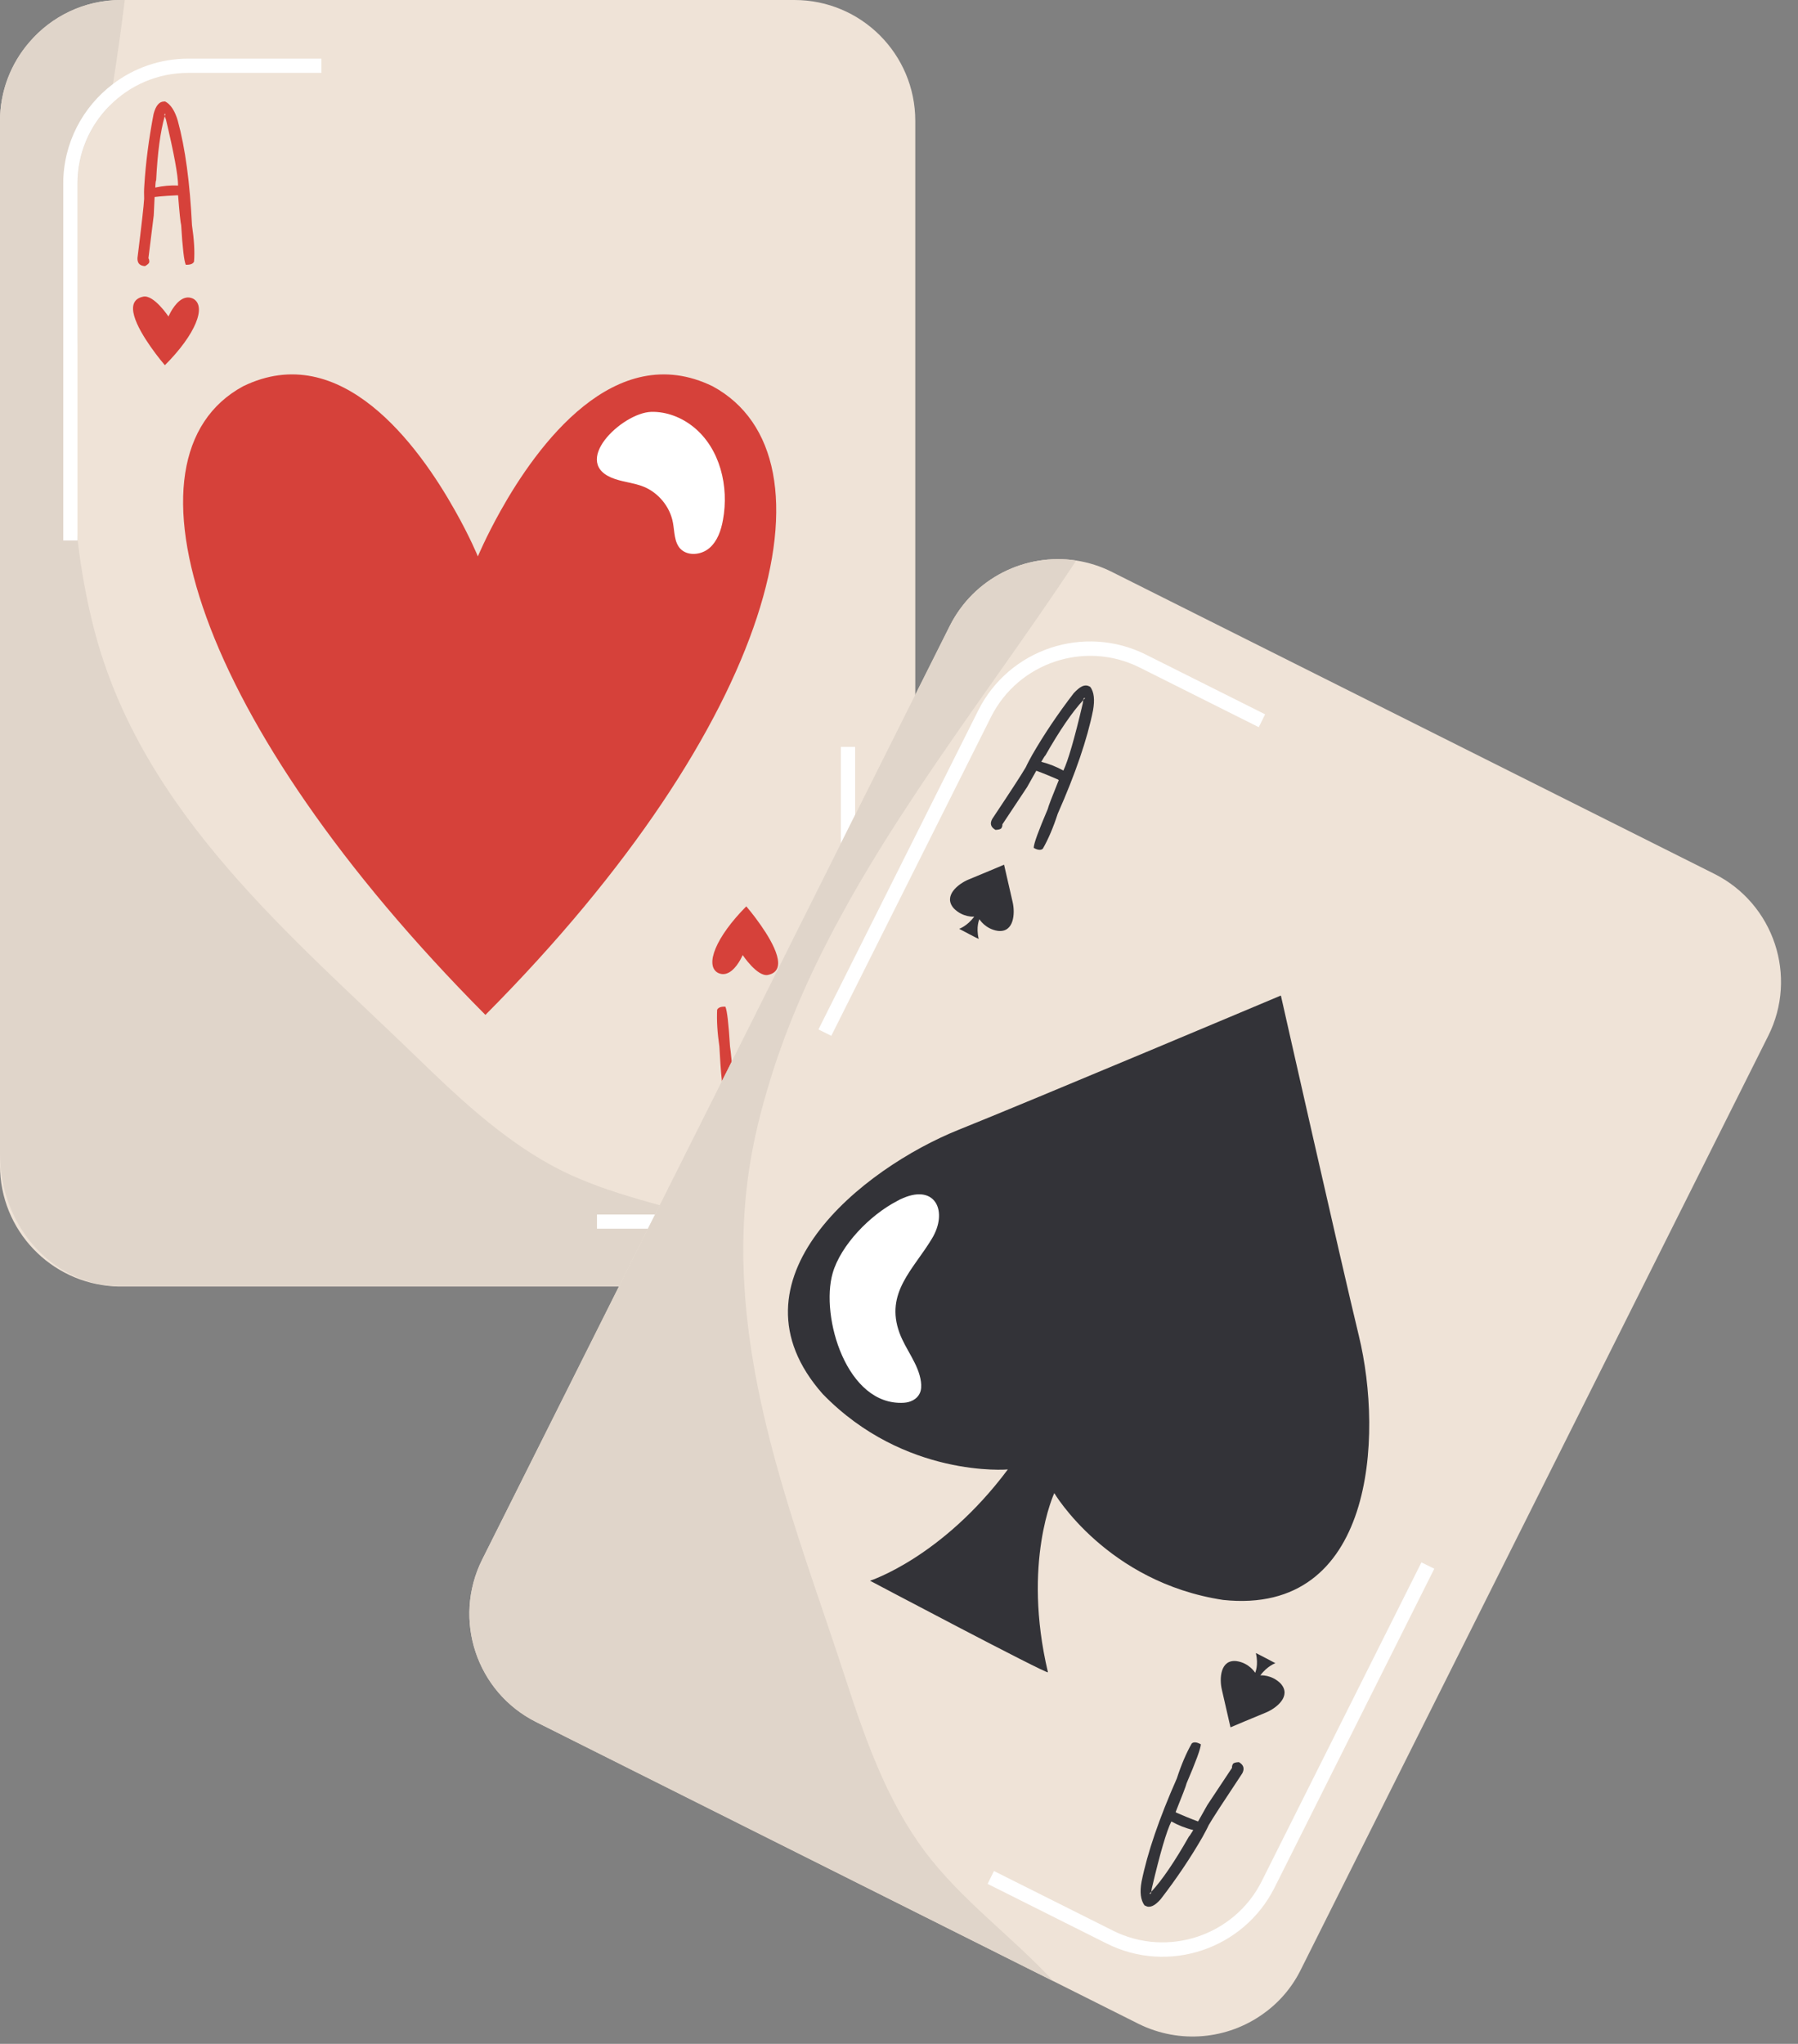 <?xml version="1.0" encoding="UTF-8"?>
<!DOCTYPE svg PUBLIC '-//W3C//DTD SVG 1.0//EN'
          'http://www.w3.org/TR/2001/REC-SVG-20010904/DTD/svg10.dtd'>
<svg data-name="Layer 2" height="119.2" preserveAspectRatio="xMidYMid meet" version="1.0" viewBox="0.0 0.0 104.9 119.2" width="104.9" xmlns="http://www.w3.org/2000/svg" xmlns:xlink="http://www.w3.org/1999/xlink" zoomAndPan="magnify"
><rect x="0.0" y="0.0" width="104.9" height="119.2" fill="#808080" stroke="none"/><g data-name="Layer 1"
  ><g
    ><g
      ><g id="change1_1"
        ><path d="m53.4,7.06v60.9c0,.6-.08,1.19-.22,1.75h0c-.14.55-.34,1.07-.6,1.56-.86,1.62-2.33,2.87-4.11,3.43-.67.21-1.39.33-2.13.33H7.05c-.12,0-.24,0-.36-.01-3.73-.19-6.69-3.27-6.69-7.05V7.07c0-1.76.64-3.36,1.71-4.6C3,.96,4.92,0,7.06,0h39.29c3.89,0,7.05,3.15,7.05,7.05Z" fill="#efe3d7"
        /></g
        ><g id="change2_1"
        ><path d="m46.97,73.6c-.22.46-.49.89-.79,1.29-.03.04-.06.09-.1.13H7.05c-.12,0-.24,0-.36-.01-3.73-.21-6.69-3.58-6.69-7.72V7.06c0-1.76.64-3.36,1.71-4.6C3,.95,4.92,0,7.06,0h.22c-.2,1.63-.43,3.26-.69,4.9-.06.42-.13.85-.19,1.27h0c-1.16,1.17-1.87,2.77-1.87,4.54v8.97c-.15,1.62-.25,3.24-.29,4.86-.06,2.33.02,4.65.29,6.95.2,1.73.51,3.46.95,5.17,2.79,10.82,11.63,18,18.97,25.13,2.07,2.01,4.21,4,6.6,5.51.63.4,1.27.76,1.94,1.08.26.13.53.25.8.36,1.52.65,3.11,1.11,4.7,1.55.63.17,1.26.35,1.89.52.88.25,1.77.51,2.63.82.12.04.25.09.37.13.39.14.77.3,1.15.46.04.02.08.04.13.06.71.31,1.4.7,2.07,1.14.08.07.16.13.24.18Z" fill="#e0d5ca"
        /></g
        ><g id="change3_2"
        ><path d="m18.75,3.42v.83h-7.77c-1.79,0-3.42.73-4.59,1.92h0c-1.16,1.17-1.87,2.77-1.87,4.54v20.81h-.83V10.71c0-2.37,1.14-4.48,2.9-5.81,1.22-.93,2.75-1.48,4.4-1.48h7.76Z" fill="#fff"
        /></g
        ><g id="change3_3"
        ><path d="m42.6,71.66h-7.77v-.83h7.77c3.56,0,6.46-2.9,6.46-6.46v-20.81h.83v20.81c0,4.02-3.27,7.29-7.29,7.29Z" fill="#fff"
        /></g
        ><g fill="#d6413a" id="change4_2"
        ><path d="m11.2,13.13c-.12-2.46-.39-4.49-.83-6.1-.17-.57-.41-.94-.73-1.11h-.07c-.27,0-.48.23-.61.73-.28,1.46-.46,2.86-.54,4.17-.02.26-.02.52-.01.77-.02.38-.15,1.54-.39,3.46-.01.3.13.45.44.47.16-.09.25-.17.25-.25s-.01-.15-.05-.21l.31-2.5.05-1.07s.44-.06,1.31-.1h.06c.08,1.02.14,1.6.18,1.74.08,1.33.17,2.1.27,2.31.26.01.42-.05.48-.18.05-.61,0-1.32-.12-2.13Zm-.81-2.21v-.1c-.44-.02-.88.02-1.33.12.01-.28.03-.42.05-.42.08-1.62.25-2.87.5-3.74-.03-.12-.02-.16.04-.14-.01.04-.03.09-.04.14.02.05.04.11.07.18.47,1.98.71,3.27.71,3.87h0v.09Z"
          /><path d="m11.27,17.42c-.6-.29-1.08.37-1.3.76-.09.16-.14.28-.14.28,0,0-.85-1.28-1.47-1.16-1.2.24-.35,1.81.42,2.91.43.62.84,1.09.84,1.09,1.79-1.79,2.45-3.44,1.65-3.88Z"
        /></g
        ><g fill="#d6413a" id="change4_1"
        ><path d="m45.13,59.11c.02-.3-.13-.46-.44-.47-.17.09-.25.17-.25.25-.01.08.01.15.05.21l-.31,2.5-.05,1.07s-.44.06-1.31.1h-.06c-.03-.33-.05-.61-.07-.85-.05-.5-.08-.8-.1-.89-.08-1.33-.17-2.1-.27-2.32-.26-.01-.42.05-.48.18-.03.62.01,1.33.13,2.14.04.72.08,1.4.15,2.04.15,1.57.38,2.92.68,4.06.17.57.41.94.73,1.11h.07s.07,0,.1-.01c.22-.05.39-.29.5-.72.26-1.35.43-2.64.52-3.86.01-.11.02-.21.02-.32.01-.26.02-.52.01-.77.02-.38.15-1.53.38-3.45Zm-1.58,8.28c.03.12.02.16-.04.14.01-.05.02-.09.04-.14-.02-.05-.04-.11-.07-.18-.47-1.98-.71-3.27-.71-3.87h0v-.1s.01.06.01.1c.43.02.88-.02,1.33-.12-.01.28-.03.42-.05.42-.09,1.63-.26,2.87-.51,3.75Z"
          /><path d="m41.89,56.74c.6.29,1.08-.37,1.3-.76.09-.16.14-.28.14-.28,0,0,.85,1.28,1.47,1.16,1.2-.24.35-1.81-.42-2.91-.43-.62-.84-1.09-.84-1.09-1.78,1.79-2.44,3.45-1.65,3.88Z"
        /></g
        ><g id="change4_3"
        ><path d="m41.58,22.53c-5.72-2.79-10.26,3.48-12.38,7.27-.85,1.52-1.32,2.65-1.32,2.65,0,0-.46-1.13-1.32-2.65-2.13-3.8-6.66-10.06-12.38-7.27-7.58,4.12-2.83,19.6,14.14,36.66,16.98-17.07,20.84-32.54,13.26-36.66Z" fill="#d6413a"
        /></g
        ><g id="change3_4"
        ><path d="m38,24.02c.9-.02,1.78.33,2.47.89,1.54,1.25,2.07,3.46,1.71,5.41-.11.61-.32,1.24-.8,1.65-.47.4-1.26.48-1.69.03-.36-.39-.33-.99-.43-1.52-.17-.93-.85-1.75-1.72-2.1-.53-.21-1.11-.26-1.65-.44-2.71-.9.39-3.87,2.11-3.92Z" fill="#fff"
        /></g
      ></g
      ><g
      ><g
        ><g id="change1_2"
          ><path d="m103.16,60.42l-27.27,54.46c-.53,1.07-1.3,1.94-2.21,2.58-2.06,1.47-4.84,1.77-7.26.57l-4.97-2.49-30.17-15.11c-3.48-1.74-4.89-5.98-3.15-9.47l7.99-15.95,1.68-3.35.42-.83.26-.52,3.63-7.24.58-1.15,6.37-12.73.83-1.66,3.51-7.01,2.01-4.01c1.41-2.81,4.43-4.27,7.38-3.82.71.11,1.42.33,2.09.67l35.13,17.6c3.48,1.74,4.9,5.98,3.15,9.46Z" fill="#efe3d7"
          /></g
          ><g id="change2_2"
          ><path d="m61.45,115.54l-30.17-15.11c-3.48-1.74-4.89-5.98-3.15-9.47l7.99-15.95,1.68-3.35.42-.83.26-.52,3.63-7.24.58-1.15,6.37-12.73.83-1.66,3.51-7.01,2.01-4.01c1.41-2.81,4.43-4.27,7.38-3.82-2.98,4.52-6.32,8.98-9.38,13.6-1.23,1.85-2.41,3.72-3.51,5.63-.28.49-.56.99-.83,1.49-.13.25-.27.49-.4.74-1.62,3.05-2.98,6.2-3.94,9.52-.23.77-.43,1.55-.61,2.34-.17.75-.31,1.49-.42,2.23-.13.85-.21,1.7-.27,2.54-.02.28-.03.56-.04.85-.01.06-.01.11-.01.16-.03,1.08-.02,2.16.05,3.23.48,8.01,3.55,15.65,5.91,22.91,1.15,3.54,2.42,7.09,4.56,9.97,2.16,2.91,5.11,5,7.55,7.64Z" fill="#e0d5ca"
          /></g
          ><g id="change3_5"
          ><path d="m48.5,60.41l-.75-.37,9.32-18.6c1.8-3.6,6.19-5.06,9.79-3.26l6.95,3.48-.37.75-6.95-3.48c-3.18-1.59-7.07-.3-8.67,2.88l-9.32,18.6Z" fill="#fff"
          /></g
          ><g id="change3_6"
          ><path d="m64.57,113.35l-6.95-3.48.37-.75,6.95,3.48c3.18,1.59,7.07.3,8.67-2.88l9.32-18.6.75.37-9.32,18.6c-1.81,3.6-6.2,5.06-9.79,3.26Z" fill="#fff"
          /></g
          ><g id="change5_3"
          ><path d="m79.28,77.91c-1.04-4.29-4.55-19.85-4.55-19.85,0,0-14.7,6.19-18.8,7.83-5.6,2.25-13.81,8.76-7.93,15.41,4.78,4.92,10.8,4.4,10.8,4.4-3.84,5.14-8.04,6.49-8.04,6.49,0,0,10.32,5.46,10.38,5.34-1.52-6.42.37-10.45.37-10.45,0,0,3.07,5.2,9.85,6.23,8.81.93,9.35-9.53,7.92-15.4Z" fill="#333338"
          /></g
          ><g fill="#333338" id="change5_1"
          ><path d="m63.61,40.06l-.06-.03c-.13-.07-.28-.07-.44.01-.14.07-.29.2-.46.38-.94,1.22-1.75,2.43-2.43,3.61-.13.24-.26.47-.37.71-.01.02-.02.03-.03.05-.22.38-.87,1.38-1.93,2.97-.15.27-.09.48.19.64.19-.01.31-.04.35-.11.04-.07.06-.14.05-.21l1.44-2.17.54-.96s.43.15,1.26.51l.05.04c-.39.97-.61,1.53-.64,1.68-.54,1.27-.82,2.02-.82,2.27.23.13.41.15.53.05.32-.56.61-1.24.87-2.04,1.03-2.33,1.72-4.34,2.06-6.03.11-.62.06-1.07-.16-1.37Zm-.41.77s-.02.12-.03.2c-.48,2.05-.86,3.35-1.13,3.91-.4-.22-.82-.39-1.29-.51.15-.26.23-.38.24-.37.83-1.46,1.57-2.54,2.21-3.23.02-.12.06-.16.1-.1-.03.02-.07.06-.1.1Z"
            /><path d="m59.08,52.61c-.11-.47-.5-2.18-.5-2.18,0,0-1.61.68-2.06.86-.61.25-1.52.96-.87,1.69.53.54,1.19.48,1.19.48-.42.56-.88.71-.88.71,0,0,1.13.6,1.14.59-.17-.71.04-1.15.04-1.15,0,0,.34.57,1.08.68.95.11,1.01-1.04.86-1.68Z"
          /></g
          ><g fill="#333338" id="change5_2"
          ><path d="m72.28,102.77c-.19.01-.31.04-.35.11-.04.07-.06.14-.05.22l-1.44,2.17-.54.96s-.43-.15-1.26-.51l-.05-.04c.39-.97.61-1.54.64-1.68.54-1.26.82-2.02.83-2.27-.24-.13-.41-.15-.53-.05-.32.56-.61,1.24-.87,2.04-1.03,2.33-1.72,4.34-2.06,6.03-.11.61-.05,1.06.17,1.37l.06.03c.25.14.54.01.89-.39.94-1.22,1.75-2.43,2.43-3.61.13-.24.26-.47.37-.71.2-.35.85-1.35,1.96-3.02.14-.27.08-.49-.2-.65Zm-2.91,4.33c-.83,1.46-1.56,2.54-2.2,3.23-.02.12-.06.16-.1.1l.1-.1s.02-.12.03-.2c.48-2.05.86-3.34,1.14-3.9h0l.03-.05s-.02.03-.03.05c.4.22.82.39,1.28.5-.16.26-.24.38-.25.37Z"
            /><path d="m71.29,98.56c.11.47.5,2.18.5,2.18,0,0,1.61-.68,2.06-.86.61-.25,1.52-.96.87-1.69-.53-.54-1.19-.48-1.19-.48.42-.56.88-.71.88-.71,0,0-1.13-.6-1.14-.59.17.71-.04,1.15-.04,1.15,0,0-.34-.57-1.08-.68-.96-.12-1.02,1.03-.86,1.68Z"
          /></g
        ></g
        ><g id="change3_1"
        ><path d="m52.33,70.05c-1.58.82-3.28,2.57-3.75,4.2-.73,2.55.82,7.77,4.16,7.56.37-.02.75-.2.91-.53.11-.21.11-.47.08-.7-.14-1.03-.89-1.86-1.25-2.84-.86-2.34.81-3.7,1.89-5.5.95-1.57.22-3.18-1.67-2.37-.13.05-.25.11-.37.18Z" fill="#fff"
        /></g
      ></g
    ></g
  ></g
></svg
>
